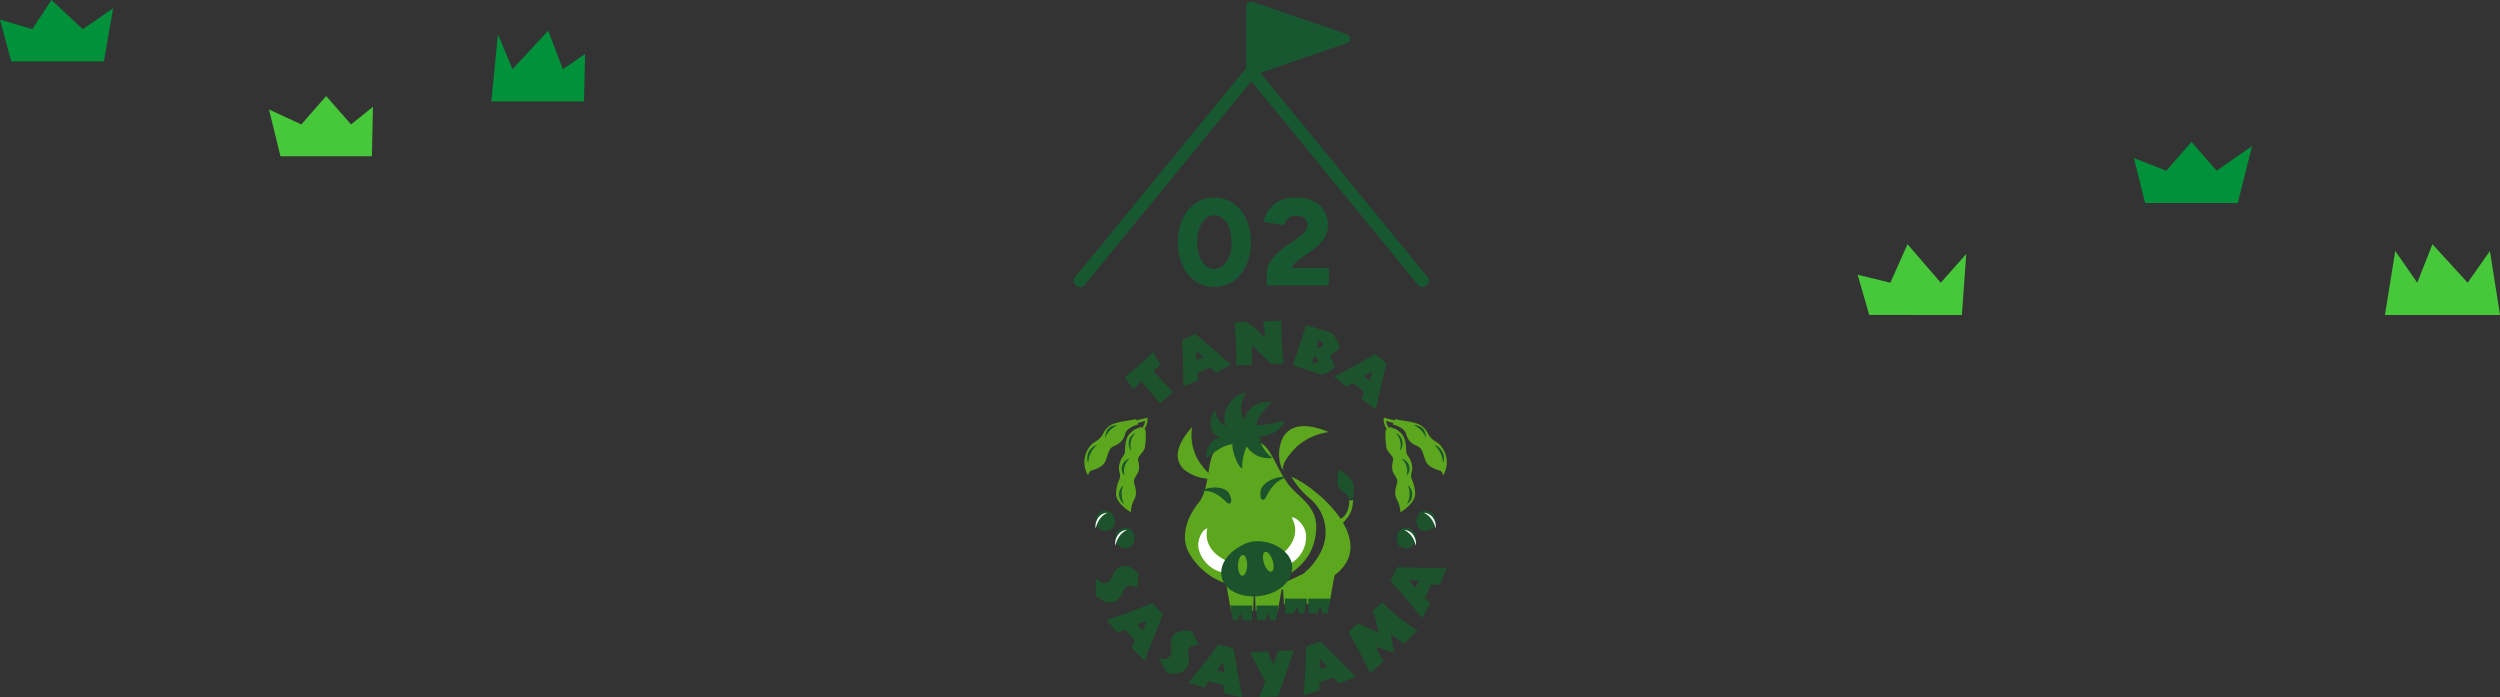 <svg xmlns="http://www.w3.org/2000/svg" width="405.089" height="113" viewBox="0 0 405.089 113"><rect x="0" y="0" width="405.089" height="113" fill="#333333" stroke="none"/><g transform="translate(-340 -154)"><g transform="translate(-120 -8570.664)"><path d="M5.241,163.894,0,162.351l1.82,6.772H16.83l1.5-8.611-4.918,3.383-5.076-4.723Z" transform="translate(460 8565.493)" fill="#00913a"/><path d="M336.835,187.919l-2.36-5.673-1.062,10.9h15.011l.173-7.7-3.6,2.47-2.374-6.239Z" transform="translate(206.205 8547.96)" fill="#00913a"/><path d="M1192.61,131.979l-5.237-2.425,1.859,7.586h14.816l.171-8.015-3.549,2.854-4.03-4.6Z" transform="translate(-683.787 8612.847)" fill="#47c73a"/></g><g transform="translate(17518.047 12869.492)"><path d="M331.029,68.578l-4.084-4.661-4.083,4.661L317.62,66.53l1.82,7.278h15.011l2.315-9.216Z" transform="translate(-17149.898 -12756.409)" fill="#00913a"/><path d="M49.193,0l-2.78,6.239L41.107,4.948l1.883,6.519H58l.714-9.89L54.58,6.239Z" transform="translate(-16918.154 -12675.923)" fill="#47c73a"/><path d="M424.15,108.094l-5.706-6.239-2.461,6.239-3.563-5.141-1.678,10.37h18.65l-1.635-10.37Z" transform="translate(-17202.35 -12777.777)" fill="#47c73a"/></g><g transform="translate(-142.164 -8)"><g transform="translate(657.888 214)"><path d="M171.167,99.51l-4.792-.2,1,5.556h3.589Z" transform="translate(-143.637 -57.929)" fill="#5da71e"/><path d="M167.156,103.52l.434,2.4h.862l.286-1.2.537,1.2h1.381l.089-2.4Z" transform="translate(-143.544 -57.405)" fill="#1c532c"/><path d="M170.492,99.51l4.791-.2-1.005,5.556h-3.586Z" transform="translate(-142.95 -57.929)" fill="#5da71e"/><path d="M174.381,103.52l-.432,2.4h-.863l-.287-1.2-.536,1.2h-1.38l-.088-2.4Z" transform="translate(-142.943 -57.405)" fill="#1c532c"/><path d="M177.646,98.576l4.79-.2-1,5.556h-3.587Z" transform="translate(-141.756 -58.085)" fill="#5da71e"/><path d="M181.588,102.568l-.432,2.4h-.863l-.288-1.2-.535,1.2h-1.38l-.089-2.4Z" transform="translate(-141.754 -57.561)" fill="#1c532c"/><path d="M174.406,100.625l4.806-2.246-1.005,5.556H174.62Z" transform="translate(-142.296 -58.085)" fill="#5da71e"/><path d="M178.336,102.568l-.433,2.4h-.863l-.287-1.2-.536,1.2h-1.38l-.088-2.4Z" transform="translate(-142.291 -57.561)" fill="#1c532c"/><path d="M172.51,103.5a24.8,24.8,0,0,1,4.208-.344c2.49.082,8.175-2.117,8.582-6.216.532-5.329-6.917-10.911-9.543-11.92a13.814,13.814,0,0,0,3.01,3.537,7.059,7.059,0,0,1,1.78,8.594C179.039,100.164,176.354,102.215,172.51,103.5Z" transform="translate(-142.23 -59.764)" fill="#5da71e"/><path d="M183.957,88.878c.191.964-.528,2.815-1.506,2.945l.27.876a9.248,9.248,0,0,0,1.059-1.164,4.273,4.273,0,0,0,.763-1.931c.026-.278.059-.549.09-.816Z" transform="translate(-141.093 -59.756)" fill="#5da71e"/><path d="M184.234,86.006a7.521,7.521,0,0,0-1.963-1.508,11.182,11.182,0,0,0-.124,2.451c.463,1.406,1.452,1.147,1.8,2.152a1.2,1.2,0,0,1,.04.153l.675-.09C184.8,87.986,185.043,87.285,184.234,86.006Z" transform="translate(-141.121 -60.439)" fill="#1c532c"/><path d="M166.467,86.661c-1.2.544-3.141-2.332-3.55-3.113a8.122,8.122,0,0,1-.777-5.009c-1.7,1.9-3.522,4.694-1.339,6.861a7.148,7.148,0,0,0,5.031,1.53" transform="translate(-144.694 -61.344)" fill="#5da71e"/><path d="M174.614,85.655c-.859-.927,1.593-3.513,2.289-4.108a9.66,9.66,0,0,1,4.935-2.141c-2.375-1-5.7-1.843-7.366.756a6.208,6.208,0,0,0-.3,4.994" transform="translate(-142.253 -61.392)" fill="#5da71e"/><path d="M165.873,81.055c-2.131.973-1.179,6.345-3.281,8.93-1.855,2.282-2.9,5.317-1.657,7.885a10.794,10.794,0,0,0,12.924,5.161c5.738-1.768,7.768-5.365,7.806-9.157.037-3.613-3.273-5.05-4.645-7.071-2.45-3.609-2.809-6.438-5.216-6.774A9.286,9.286,0,0,0,165.873,81.055Z" transform="translate(-144.116 -60.494)" fill="#5da71e"/><path d="M173.8,97.357c1.2-.584,3.953-3.205,2.171-6.314.855-.066,2.347,1.5,2.349,3.013a4.958,4.958,0,0,1-3.8,4.954c.023.1.073.014.147.044" transform="translate(-142.41 -59.208)" fill="#fff"/><path d="M168.106,98.1c-1.325-.252-4.749-2.065-3.958-5.51-.841.156-1.809,2.046-1.364,3.5a5.212,5.212,0,0,0,5.119,3.784c.007.1-.065.032-.128.08" transform="translate(-144.238 -58.974)" fill="#fff"/><path d="M169.574,94.694c3.26-1.46,8.433,1.2,7.517,4.683-.894,3.4-5.848,4.784-9.182,3.231S164.852,96.807,169.574,94.694Z" transform="translate(-143.524 -58.601)" fill="#1c532c"/><path d="M171.987,98.013c.322.866.871,1.393,1.227,1.175s.382-1.1.06-1.962-.873-1.393-1.227-1.176S171.665,97.146,171.987,98.013Z" transform="translate(-142.85 -58.594)" fill="#5da71e"/><path d="M169.767,98.327c-.07.922-.453,1.58-.853,1.468s-.67-.948-.6-1.87.453-1.579.854-1.468S169.839,97.406,169.767,98.327Z" transform="translate(-143.419 -58.516)" fill="#5da71e"/><path d="M169.841,78.085c-.883-.578-.743-3.014.218-4.325-2.457.087-4.391,3.672-3.189,5.374A2.733,2.733,0,0,1,165.1,76.4c-1.5,2.119-.8,4.179.726,4.566a2.953,2.953,0,0,0-2.184,3.364c.945-.639,2.315-2.053,4.2-2.245-.173.755.791,3.673,1.575,3.933a8.181,8.181,0,0,1,.718-3.586,4.219,4.219,0,0,0,4.212,1.854c-.779-.373-2.333-2.36-2.057-3.482,2.629-.3,3.288-1.257,4.049-2.519-.926.159-3.678.856-4.57.67.055-.686.234-1.721,2.555-3.707C170.758,74.808,169.591,77.876,169.841,78.085Z" transform="translate(-143.85 -62.097)" fill="#1c532c"/><path d="M175.779,85.669c-1.179-.455-4.108.523-4.4,2.138s.468,1.778.8,1.138S173.65,85.87,175.779,85.669Z" transform="translate(-142.825 -60.295)" fill="#1c532c"/><path d="M162.956,87.773c.975-.889,3.991-1.094,4.714.331s.061,1.876-.425,1.392S165,87.14,162.956,87.773Z" transform="translate(-144.201 -60.082)" fill="#1c532c"/><path d="M158.712,70.633,157.5,71.6,160.72,75,158.6,76.87l-3.026-3.643L154.326,74.5l-.152-.172a10.231,10.231,0,0,1-.659-.832q-.31-.437-.6-.942.625-.487,1.169-.934t.986-.837q.449-.4,1.073-.98t1.375-1.312q.253.532.549,1.065T158.712,70.633Z" transform="translate(-146.358 -63.466)" fill="#1c532c"/><path d="M165.843,72.059l-.84-.867c-.018.007-.046.018-.083.03q-.806.343-1.187.514c-.132.059-.27.123-.415.191s-.3.142-.457.22l.1,1.2-2.406.966q.029-1.838-.016-3.717t-.158-3.81l2.163-.966,5.842,5ZM162.706,70l1.194-.388-1.2-1.124Z" transform="translate(-144.563 -63.702)" fill="#1c532c"/><path d="M173.655,70.875q-.818-.735-1.611-1.508t-1.585-1.588L170.438,71l-2.534.1q.026-.828.026-1.585t-.025-1.376q-.029-.762-.1-1.755t-.175-2.214a3.184,3.184,0,0,1,.44-.079c.157-.018.343-.031.559-.039l.535-.021.4-.016q.814.588,1.573,1.232t1.491,1.368l-.338-2.707,2.93-.037,0,.329q.021,2.007.041,2.551.024.6.088,1.44t.227,2.556c-.168.023-.353.043-.558.059s-.452.03-.737.041l-.422.017Z" transform="translate(-143.317 -63.873)" fill="#1c532c"/><path d="M181.743,65.654l.085.027a1.262,1.262,0,0,1,.638.618l.047.078a8.01,8.01,0,0,1,.583,1.172,1.235,1.235,0,0,1,.128.687.44.44,0,0,1-.074.128.82.82,0,0,1-.138.133l-1.234.935-.04.121a6.081,6.081,0,0,1,.566,1.111,1.315,1.315,0,0,1,.137.693.536.536,0,0,1-.149.207,1.742,1.742,0,0,1-.3.217l-.841.486a1.425,1.425,0,0,1-.661.2,3.283,3.283,0,0,1-1.033-.22L175.713,71q.242-.708.557-1.628t.371-1.088q.256-.77.567-1.731t.65-2.055Zm-2.9,5.057a1.168,1.168,0,0,0,.613-.09.572.572,0,0,0,.341-.311.458.458,0,0,0-.124-.42,1.7,1.7,0,0,0-.545-.431Zm.725-2.572a1.425,1.425,0,0,0,.67-.061c.206-.073.325-.16.36-.263a.4.4,0,0,0-.01-.205,1.077,1.077,0,0,0-.107-.269,1.054,1.054,0,0,0-.234-.263,1.392,1.392,0,0,0-.335-.191Z" transform="translate(-141.948 -63.818)" fill="#1c532c"/><path d="M185.828,76.084l.381-1.146c-.015-.012-.038-.032-.066-.059q-.677-.555-1-.814c-.113-.089-.234-.182-.361-.279s-.264-.2-.407-.3l-1.013.646-1.969-1.685q1.643-.824,3.289-1.734t3.3-1.9l1.857,1.471-1.726,7.492Zm.374-3.734.9.879.443-1.581Z" transform="translate(-140.919 -63.439)" fill="#1c532c"/><path d="M155.315,101.472a2.435,2.435,0,0,0-.925-.406,1.192,1.192,0,0,0-.781.094,1.818,1.818,0,0,0-.669.954c-.047.113-.083.2-.11.26a2.773,2.773,0,0,1-.43.708,1.963,1.963,0,0,1-.581.438,2.1,2.1,0,0,1-1.561.171,4.3,4.3,0,0,1-1.71-1.052l.062-2.661.1-.073a1.825,1.825,0,0,0,.86.651,1.118,1.118,0,0,0,.9-.049,1.248,1.248,0,0,0,.394-.322,3.373,3.373,0,0,0,.388-.673c.021-.05.052-.122.1-.218a2.394,2.394,0,0,1,.956-1.218,1.99,1.99,0,0,1,1.549-.1,3.859,3.859,0,0,1,1.637,1.087Z" transform="translate(-146.742 -58.153)" fill="#1c532c"/><path d="M154.218,109.644l.577-1.129c-.014-.015-.035-.039-.06-.072q-.615-.682-.914-1-.155-.166-.331-.347t-.373-.379l-1.153.51-1.779-2.06q1.836-.6,3.686-1.283t3.73-1.455l1.7,1.82-2.972,7.506Zm.977-3.818.792,1.053.709-1.57Z" transform="translate(-146.598 -56.695)" fill="#1c532c"/><path d="M163.687,108.836a2.439,2.439,0,0,0-1,.136,1.192,1.192,0,0,0-.617.49,1.819,1.819,0,0,0-.072,1.163c.02.121.033.213.042.28a2.776,2.776,0,0,1,0,.829,1.963,1.963,0,0,1-.267.678,2.1,2.1,0,0,1-1.24.962,4.306,4.306,0,0,1-2.006,0l-1.338-2.3.045-.111a1.834,1.834,0,0,0,1.072.107,1.112,1.112,0,0,0,.744-.515,1.255,1.255,0,0,0,.168-.48,3.374,3.374,0,0,0-.022-.778c-.008-.052-.017-.132-.032-.236a2.4,2.4,0,0,1,.18-1.54,1.993,1.993,0,0,1,1.269-.893,3.844,3.844,0,0,1,1.963.073Z" transform="translate(-145.14 -56.334)" fill="#1c532c"/><path d="M167.018,116.466l-.1-1.264c-.02-.005-.05-.016-.089-.03q-.881-.258-1.3-.375c-.146-.039-.3-.081-.463-.122s-.336-.083-.517-.125l-.716,1.039-2.595-.821q1.252-1.469,2.471-3.024t2.416-3.194l2.4.659,1.4,7.948Zm-1.166-3.763,1.226.482-.219-1.708Z" transform="translate(-144.4 -56.156)" fill="#1c532c"/><path d="M172.658,109.627q.2.57.44,1.1t.508,1.042c.049-.144.12-.356.213-.64q.369-1.075.546-1.585l.381-.017.454-.021q.521-.024.922-.027c.267,0,.521,0,.762.011q-.646,1.957-1.281,3.816t-1.249,3.6l-3.074.143,1-2.522-2.473-4.711h.03q1.611-.137,2.446-.175Z" transform="translate(-142.978 -56.074)" fill="#1c532c"/><path d="M182.858,114.936l-.809-.977c-.02.008-.049.016-.089.027-.58.195-1.009.343-1.284.441-.143.051-.293.107-.449.166s-.324.123-.5.193l.012,1.262-2.6.815q.178-1.921.284-3.892t.141-4l2.342-.834,5.714,5.7Zm-3.118-2.411,1.282-.309-1.162-1.273Z" transform="translate(-141.651 -56.192)" fill="#1c532c"/><path d="M187.249,109.5l1.249,2.415-2.127,1.855q-.814-1.679-1.694-3.343t-1.831-3.326l1.6-1.393q.731.369,1.545.734t1.721.732c-.085-.516-.2-1.069-.355-1.662s-.334-1.215-.546-1.866l1.569-1.312a25.287,25.287,0,0,0,2.581,2.364,31.846,31.846,0,0,0,3.09,2.168l-2.2,2.126q-.677-.463-1.2-.852t-.961-.758l.556,3.1Z" transform="translate(-140.078 -56.703)" fill="#1c532c"/><path d="M197.029,100.813l-1.26-.147a.912.912,0,0,1-.047.081q-.424.814-.621,1.207c-.067.136-.138.28-.21.432s-.147.313-.224.482l.88.9-1.31,2.385q-1.2-1.513-2.486-3.01t-2.664-2.99l1.114-2.224,8.07.173Zm-3.919.413.712-1.109L192.1,100Z" transform="translate(-139.529 -58.013)" fill="#1c532c"/><path d="M156.573,78.938a2.587,2.587,0,0,0,.519-1.847l-1.79.435a2.3,2.3,0,0,0-.1-.223c-.645.278-3.595.382-4.451,1.282a2.828,2.828,0,0,0-.768.969c-.567,1.121-1.231,1.3-1.83,1.766a4.122,4.122,0,0,0-.673,5.138s.07-.608.478-.767c.678-.264,2.039-.556,2.443-1.839.645-2.05.656-1.841,1.757-2.4a2.565,2.565,0,0,0,1.3-1.687c.256-1.074,1.916-1.528,2.191-1.6a1.1,1.1,0,0,1-.143-.21c.5-.141.959-.278,1.2-.351a1.872,1.872,0,0,1-.271.844,3.163,3.163,0,0,1-.2.29l-.261-.15c-.568.4-.743.084-1.71,1.044s-.705,2.718-.874,3.243-.5.527-.8,1.64.069,1.332.07,2.015-.536.988-.655,2.733,2.4,3.156,2.4,3.156a4.469,4.469,0,0,1,.557-2.082c.693-1.306-.183-2.521-.049-3.109s.653-1.048.754-1.554c.208-1.038-.137-1.4-.085-1.911s.9-1.131,1.058-1.718a10.059,10.059,0,0,0,.124-3Z" transform="translate(-146.888 -61.41)" fill="#5da71e" fill-rule="evenodd"/><path d="M147.466,84.1a2.19,2.19,0,0,1,1.442-2.956A3.819,3.819,0,0,0,147.466,84.1Z" transform="translate(-146.851 -61.041)" fill="#1c532c" fill-rule="evenodd"/><path d="M149.954,80.586c.089-1.221.453-2.182,2.055-2.182A3.41,3.41,0,0,0,149.954,80.586Z" transform="translate(-146.618 -61.507)" fill="#1c532c" fill-rule="evenodd"/><path d="M153.84,80.839a2.577,2.577,0,0,0,.1,1.556,1.849,1.849,0,0,1,.673-2.944A2.561,2.561,0,0,0,153.84,80.839Z" transform="translate(-146.31 -61.32)" fill="#1c532c" fill-rule="evenodd"/><path d="M152.873,84.447A2.517,2.517,0,0,0,152.9,85.8a1.568,1.568,0,0,1-.422-1.511,1.7,1.7,0,0,1,1.276-1.254A2.538,2.538,0,0,0,152.873,84.447Z" transform="translate(-146.4 -60.737)" fill="#1c532c" fill-rule="evenodd"/><path d="M152.455,88.183a3.062,3.062,0,0,0,.436,1.607,1.857,1.857,0,0,1-.147-3.022A3.15,3.15,0,0,0,152.455,88.183Z" transform="translate(-146.435 -60.118)" fill="#1c532c" fill-rule="evenodd"/><path d="M151.286,93.115a1.641,1.641,0,1,1-.269-2.643A1.93,1.93,0,0,1,151.286,93.115Z" transform="translate(-146.772 -59.499)" fill="#1c532c" fill-rule="evenodd"/><path d="M148.989,91.994a3.171,3.171,0,0,1,1.468-1.4,1.889,1.889,0,0,0-1.631,1.054,2.2,2.2,0,0,0-.26,1.512A3.723,3.723,0,0,1,148.989,91.994Z" transform="translate(-146.744 -59.508)" fill="#fff" fill-rule="evenodd"/><path d="M154.222,95.5a1.641,1.641,0,1,1-.269-2.643A1.93,1.93,0,0,1,154.222,95.5Z" transform="translate(-146.513 -59.103)" fill="#1c532c" fill-rule="evenodd"/><path d="M151.926,94.383a3.16,3.16,0,0,1,1.468-1.4,1.888,1.888,0,0,0-1.631,1.054,2.2,2.2,0,0,0-.261,1.512A3.693,3.693,0,0,1,151.926,94.383Z" transform="translate(-146.486 -59.118)" fill="#fff" fill-rule="evenodd"/><path d="M188.629,78.938a2.577,2.577,0,0,1-.519-1.847l1.79.435a2.3,2.3,0,0,1,.1-.223c.646.278,3.595.382,4.451,1.282a2.831,2.831,0,0,1,.769.969c.567,1.121,1.229,1.3,1.829,1.766a4.12,4.12,0,0,1,.675,5.138s-.07-.608-.478-.767c-.679-.264-2.04-.556-2.443-1.839-.645-2.05-.656-1.841-1.757-2.4a2.566,2.566,0,0,1-1.3-1.687c-.255-1.074-1.915-1.528-2.19-1.6a1.1,1.1,0,0,0,.143-.21c-.5-.141-.96-.278-1.2-.351a1.872,1.872,0,0,0,.271.844,3.157,3.157,0,0,0,.2.29l.26-.15c.569.4.744.084,1.711,1.044s.705,2.718.874,3.243.5.527.8,1.64-.069,1.332-.07,2.015.536.988.655,2.733-2.4,3.156-2.4,3.156a4.44,4.44,0,0,0-.557-2.082c-.693-1.306.183-2.521.05-3.109s-.653-1.048-.754-1.554c-.208-1.038.136-1.4.085-1.911s-.905-1.131-1.058-1.718a10.058,10.058,0,0,1-.124-3Z" transform="translate(-139.619 -61.41)" fill="#5da71e" fill-rule="evenodd"/><path d="M197.038,84.1a2.191,2.191,0,0,0-1.442-2.956A3.822,3.822,0,0,1,197.038,84.1Z" transform="translate(-138.956 -61.041)" fill="#1c532c" fill-rule="evenodd"/><path d="M194.585,80.586c-.088-1.221-.453-2.182-2.054-2.182A3.407,3.407,0,0,1,194.585,80.586Z" transform="translate(-139.226 -61.507)" fill="#1c532c" fill-rule="evenodd"/><path d="M190.626,80.839a2.577,2.577,0,0,1-.1,1.556,1.848,1.848,0,0,0-.675-2.944A2.555,2.555,0,0,1,190.626,80.839Z" transform="translate(-139.461 -61.32)" fill="#1c532c" fill-rule="evenodd"/><path d="M191.608,84.447a2.517,2.517,0,0,1-.028,1.353A1.566,1.566,0,0,0,192,84.289a1.7,1.7,0,0,0-1.275-1.254A2.544,2.544,0,0,1,191.608,84.447Z" transform="translate(-139.385 -60.737)" fill="#1c532c" fill-rule="evenodd"/><path d="M191.988,88.183a3.063,3.063,0,0,1-.437,1.607,1.689,1.689,0,0,0,.855-1.543,1.672,1.672,0,0,0-.707-1.479A3.165,3.165,0,0,1,191.988,88.183Z" transform="translate(-139.312 -60.118)" fill="#1c532c" fill-rule="evenodd"/><path d="M193.367,93.115a1.641,1.641,0,1,0,.269-2.643A1.93,1.93,0,0,0,193.367,93.115Z" transform="translate(-139.186 -59.499)" fill="#1c532c" fill-rule="evenodd"/><path d="M195.541,91.994a3.161,3.161,0,0,0-1.468-1.4,1.888,1.888,0,0,1,1.631,1.054,2.195,2.195,0,0,1,.26,1.512A3.669,3.669,0,0,0,195.541,91.994Z" transform="translate(-139.09 -59.508)" fill="#fff" fill-rule="evenodd"/><path d="M190.431,95.5a1.641,1.641,0,1,0,.269-2.643A1.932,1.932,0,0,0,190.431,95.5Z" transform="translate(-139.444 -59.103)" fill="#1c532c" fill-rule="evenodd"/><path d="M192.6,94.383a3.17,3.17,0,0,0-1.468-1.4,1.887,1.887,0,0,1,1.63,1.054,2.2,2.2,0,0,1,.261,1.512A3.717,3.717,0,0,0,192.6,94.383Z" transform="translate(-139.349 -59.118)" fill="#fff" fill-rule="evenodd"/></g></g><g transform="translate(370.263 153.588)"><path d="M200.264,46.92a1,1,0,0,1-.774-.367L172.5,13.575,145.511,46.553a1,1,0,1,1-1.548-1.267l27.763-33.924a1,1,0,0,1,1.548,0l27.763,33.924a1,1,0,0,1-.773,1.633Z" fill="#175831"/><path d="M172.443,1.412V11.939l15.316-5.264Z" fill="#175831"/><path d="M172.443.662a.75.75,0,0,1,.244.041L188,5.966a.75.75,0,0,1,0,1.419l-15.316,5.264a.75.75,0,0,1-.994-.709V1.412a.75.75,0,0,1,.75-.75Zm13.008,6.013L173.193,2.463v8.425Z" fill="#175831"/><path d="M166.5,46.906a5.235,5.235,0,0,1-3.06-.93,6.181,6.181,0,0,1-2.09-2.56,8.882,8.882,0,0,1-.75-3.75,8.776,8.776,0,0,1,.76-3.75,6.318,6.318,0,0,1,2.08-2.56,5.146,5.146,0,0,1,3.04-.93,5.269,5.269,0,0,1,3.08.93,6.256,6.256,0,0,1,2.1,2.56,8.776,8.776,0,0,1,.76,3.75,8.5,8.5,0,0,1-.75,3.75,6.351,6.351,0,0,1-2.1,2.56A5.224,5.224,0,0,1,166.5,46.906Zm0-2.92a2.107,2.107,0,0,0,1.46-.56,3.8,3.8,0,0,0,.98-1.53,6.387,6.387,0,0,0,.36-2.23,6.713,6.713,0,0,0-.35-2.26,3.6,3.6,0,0,0-.99-1.54,2.18,2.18,0,0,0-1.48-.56,2.046,2.046,0,0,0-1.43.56,3.841,3.841,0,0,0-.97,1.54,6.535,6.535,0,0,0-.36,2.26,6.973,6.973,0,0,0,.37,2.24,3.573,3.573,0,0,0,.98,1.53A2.116,2.116,0,0,0,166.5,43.986Zm8.5,2.68v-2.32a2.624,2.624,0,0,1,.4-1.25,7.343,7.343,0,0,1,1.11-1.45,10.368,10.368,0,0,1,1.61-1.36l1.76-1.2a7.087,7.087,0,0,0,.8-.61,3.493,3.493,0,0,0,.66-.76,1.538,1.538,0,0,0,.26-.83,1.505,1.505,0,0,0-.21-.79,1.373,1.373,0,0,0-.62-.54,2.562,2.562,0,0,0-1.07-.19,1.83,1.83,0,0,0-1.53.77,2.485,2.485,0,0,0-.37.77l-3.32-.56a4.7,4.7,0,0,1,.87-1.94,4.866,4.866,0,0,1,1.78-1.45,5.672,5.672,0,0,1,2.55-.55,6.3,6.3,0,0,1,2.8.57,4.144,4.144,0,0,1,2.42,3.89,3.9,3.9,0,0,1-.77,2.42,8.534,8.534,0,0,1-2.03,1.88l-1.54,1.06a5.769,5.769,0,0,0-.88.72,4.632,4.632,0,0,0-.7.9h6.08v2.82Z" fill="#175831"/></g></g></svg>